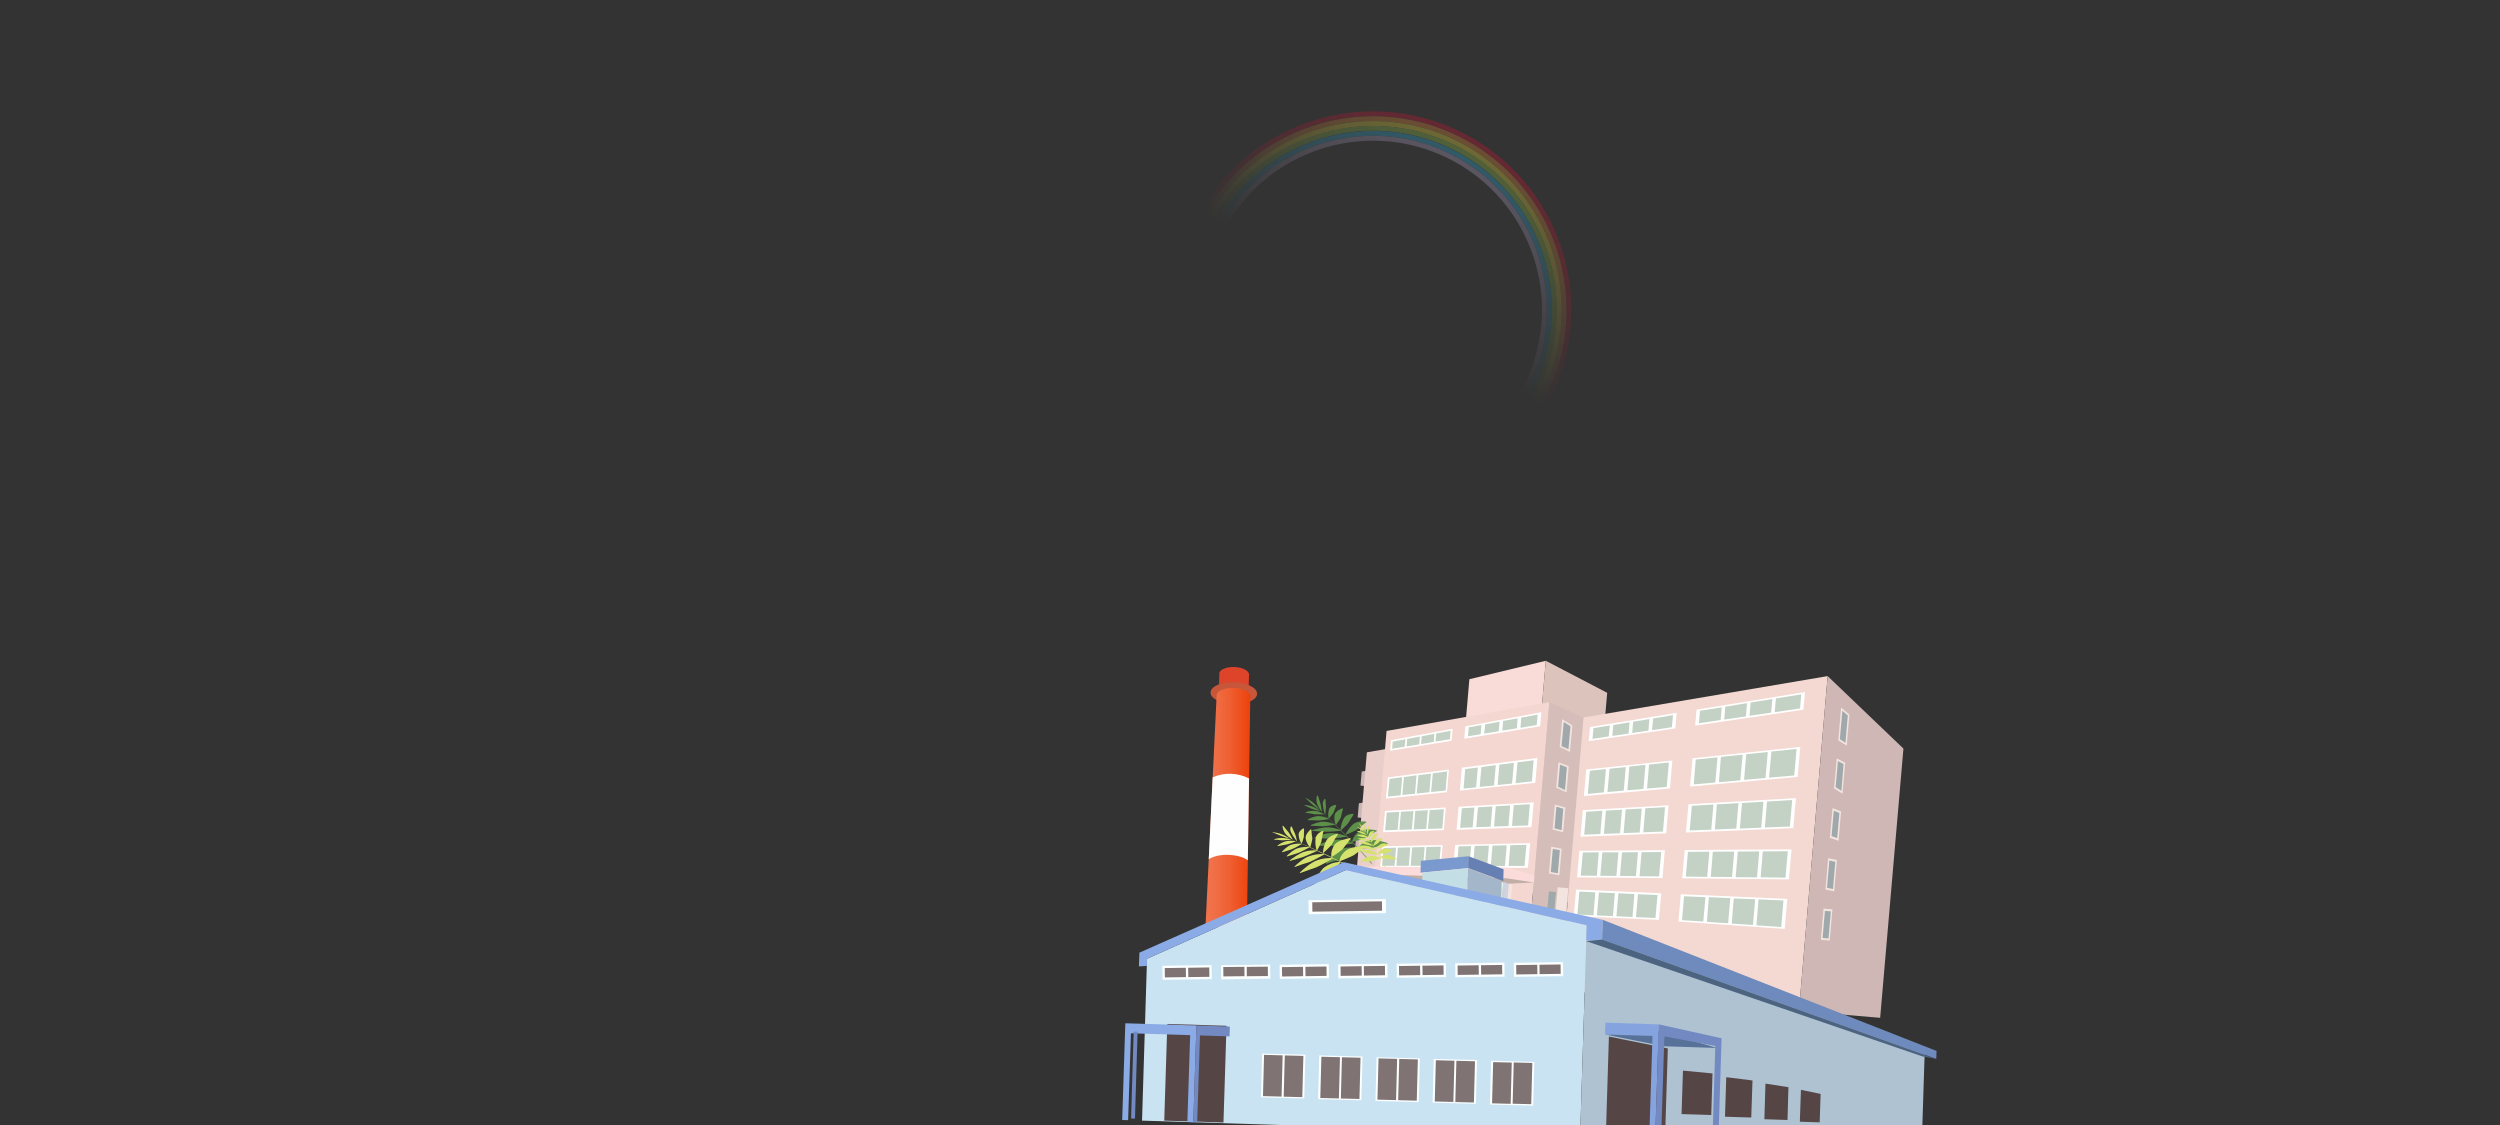 <?xml version="1.0" encoding="utf-8"?>
<!-- Generator: Adobe Illustrator 21.0.2, SVG Export Plug-In . SVG Version: 6.00 Build 0)  -->
<svg version="1.1" id="レイヤー_1" xmlns="http://www.w3.org/2000/svg" xmlns:xlink="http://www.w3.org/1999/xlink" x="0px"
	 y="0px" viewBox="0 0 1600 720" style="enable-background:new 0 0 1600 720;" xml:space="preserve">
<rect x="0" y="0" width="1600" height="720" fill="#333333" stroke="none"/>
<style type="text/css">
	.st0{opacity:0.3;}
	.st1{fill:url(#SVGID_1_);}
	.st2{fill:url(#SVGID_2_);}
	.st3{fill:url(#SVGID_3_);}
	.st4{fill:url(#SVGID_4_);}
	.st5{fill:url(#SVGID_5_);}
	.st6{fill:url(#SVGID_6_);}
	.st7{clip-path:url(#SVGID_8_);}
	.st8{fill:#F9DBD7;}
	.st9{fill:#DCC4BC;}
	.st10{fill:#CCB6B6;}
	.st11{fill:#E9CEC9;}
	.st12{fill:#F4D7D0;}
	.st13{fill:#D5BEB9;}
	.st14{fill:#F3D9D2;}
	.st15{fill:#CEB7B5;}
	.st16{fill:#FFFFFF;}
	.st17{fill:#C4D1C5;}
	.st18{fill:#F3E4DF;}
	.st19{fill:#9FA9AB;}
	.st20{fill:#DACAD5;}
	.st21{fill:#B3BFB4;}
	.st22{fill:#FBDCDA;}
	.st23{fill:#C1AEA7;}
	.st24{fill:#E6F6EB;}
	.st25{fill:#CFD3DD;}
	.st26{fill:#5C8F48;}
	.st27{fill:#D6E26E;}
	.st28{fill:#DE442A;}
	.st29{fill:#C8563A;}
	.st30{fill:url(#SVGID_9_);}
	.st31{fill:#7A99CF;}
	.st32{fill:#C3DFE5;}
	.st33{fill:#6680B4;}
	.st34{fill:#A4B6CA;}
	.st35{fill:#C9E3F3;}
	.st36{fill:#AEC2D1;}
	.st37{fill:#8BABE6;}
	.st38{fill:#6F8ABC;}
	.st39{fill:#4D6481;}
	.st40{fill:#577198;}
	.st41{fill:#554545;}
	.st42{fill:#85A3DF;}
	.st43{fill:#7289C2;}
	.st44{fill:#FBFFFF;}
	.st45{fill:#807373;}
	.st46{fill:#FEFEFE;}
</style>
<title>アートボード 1</title>
<g id="img-rainbow">
	<g class="st0">
		
			<linearGradient id="SVGID_1_" gradientUnits="userSpaceOnUse" x1="745.856" y1="992.596" x2="745.856" y2="738.596" gradientTransform="matrix(0.87 0.493 0.493 -0.87 -197.059 583.553)">
			<stop  offset="0" style="stop-color:#E10E31"/>
			<stop  offset="0.5" style="stop-color:#E10E31;stop-opacity:0"/>
		</linearGradient>
		<path class="st1" d="M941.3,87.8c-61-34.6-138.5-13.2-173.1,47.8S754.9,274,815.9,308.7c61,34.6,138.5,13.2,173.1-47.8
			c0,0,0.1-0.1,0.1-0.1C1023.7,199.8,1002.2,122.3,941.3,87.8z M817.6,305.9c-59.5-33.7-80.4-109.3-46.7-168.8
			s109.3-80.4,168.8-46.7c59.5,33.7,80.4,109.3,46.7,168.8C952.7,318.7,877.1,339.6,817.6,305.9
			C817.6,305.9,817.6,305.9,817.6,305.9z"/>
		
			<linearGradient id="SVGID_2_" gradientUnits="userSpaceOnUse" x1="745.926" y1="989.456" x2="745.926" y2="741.816" gradientTransform="matrix(0.87 0.493 0.493 -0.87 -197.059 583.553)">
			<stop  offset="0" style="stop-color:#F28C33"/>
			<stop  offset="0.5" style="stop-color:#F28C33;stop-opacity:0"/>
		</linearGradient>
		<path class="st2" d="M939.7,90.5C880.2,56.8,804.7,77.7,771,137.2s-12.8,135.1,46.7,168.8c59.5,33.7,135,12.8,168.8-46.7
			C1020.1,199.8,999.2,124.2,939.7,90.5C939.7,90.5,939.7,90.5,939.7,90.5z M819.2,303.2c-58-32.9-78.4-106.5-45.5-164.5
			c32.9-58,106.5-78.4,164.5-45.5c58,32.9,78.4,106.5,45.5,164.5c0,0,0,0,0,0C950.8,315.7,877.2,336.1,819.2,303.2z"/>
		
			<linearGradient id="SVGID_3_" gradientUnits="userSpaceOnUse" x1="745.925" y1="986.322" x2="745.925" y2="744.942" gradientTransform="matrix(0.87 0.493 0.493 -0.87 -197.059 583.553)">
			<stop  offset="0" style="stop-color:#F9E639"/>
			<stop  offset="0.5" style="stop-color:#F9E639;stop-opacity:0"/>
		</linearGradient>
		<path class="st3" d="M938.2,93.2c-58-32.9-131.6-12.5-164.5,45.5c-32.9,58-12.5,131.6,45.5,164.5c58,32.9,131.6,12.5,164.5-45.5
			c0,0,0,0,0,0C1016.6,199.7,996.2,126.1,938.2,93.2z M820.7,300.5c-56.5-32-76.3-103.8-44.3-160.2S880.3,63.9,936.7,96
			c56.5,32,76.3,103.7,44.3,160.2C949,312.7,877.3,332.5,820.7,300.5C820.8,300.5,820.7,300.5,820.7,300.5z"/>
		
			<linearGradient id="SVGID_4_" gradientUnits="userSpaceOnUse" x1="745.966" y1="983.191" x2="745.966" y2="748.091" gradientTransform="matrix(0.87 0.493 0.493 -0.87 -197.059 583.553)">
			<stop  offset="0" style="stop-color:#95CE49"/>
			<stop  offset="0.5" style="stop-color:#95CE49;stop-opacity:0"/>
		</linearGradient>
		<path class="st4" d="M936.7,95.9c-56.5-32-128.2-12.1-160.2,44.4s-12.1,128.2,44.4,160.2c56.5,32,128.2,12.1,160.2-44.3
			C1013,199.7,993.2,128,936.7,95.9C936.7,95.9,936.7,95.9,936.7,95.9z M822.3,297.7c-55-31.2-74.3-101-43.1-156s101-74.3,156-43.1
			c54.9,31.2,74.2,101,43.1,155.9C947.1,309.6,877.3,328.9,822.3,297.7C822.3,297.8,822.3,297.7,822.3,297.7z"/>
		
			<linearGradient id="SVGID_5_" gradientUnits="userSpaceOnUse" x1="745.941" y1="980.057" x2="745.941" y2="751.217" gradientTransform="matrix(0.87 0.493 0.493 -0.87 -197.059 583.553)">
			<stop  offset="0" style="stop-color:#2DB6E7"/>
			<stop  offset="0.5" style="stop-color:#2DB6E7;stop-opacity:0"/>
		</linearGradient>
		<path class="st5" d="M935.1,98.7c-55-31.2-124.8-11.8-156,43.1s-11.8,124.8,43.1,156c55,31.1,124.8,11.8,155.9-43.1
			C1009.4,199.7,990.1,129.9,935.1,98.7C935.1,98.7,935.1,98.7,935.1,98.7z M823.8,295c-53.5-30.3-72.2-98.2-41.9-151.7
			s98.2-72.2,151.7-41.9c53.5,30.3,72.2,98.2,41.9,151.7c0,0,0,0,0,0C945.2,306.5,877.3,325.3,823.8,295z"/>
		
			<linearGradient id="SVGID_6_" gradientUnits="userSpaceOnUse" x1="745.922" y1="976.917" x2="745.922" y2="754.357" gradientTransform="matrix(0.87 0.493 0.493 -0.87 -197.059 583.553)">
			<stop  offset="0" style="stop-color:#B8A8CF"/>
			<stop  offset="0.5" style="stop-color:#B8A8CF;stop-opacity:0"/>
		</linearGradient>
		<path class="st6" d="M933.6,101.4c-53.5-30.3-121.4-11.5-151.7,41.9c-30.3,53.5-11.5,121.4,41.9,151.7
			c53.5,30.3,121.4,11.5,151.7-41.9c0,0,0,0,0,0C1005.8,199.6,987,131.7,933.6,101.4z M825.4,292.3c-52-29.4-70.2-95.4-40.8-147.4
			S880,74.7,932,104.1c52,29.4,70.2,95.4,40.8,147.4c0,0,0,0,0,0C943.3,303.5,877.3,321.7,825.4,292.3L825.4,292.3z"/>
	</g>
</g>
<g id="img-buildings">
	<g>
		<defs>
			<rect id="SVGID_7_" width="1600" height="720"/>
		</defs>
		<clipPath id="SVGID_8_">
			<use xlink:href="#SVGID_7_"  style="overflow:visible;"/>
		</clipPath>
		<g class="st7">
			<polygon class="st8" points="989.3,422.9 940.4,434.7 930.2,553.5 976.8,568.9 			"/>
			<polygon class="st9" points="989.3,422.9 1028.6,443.4 1016.7,581.5 976.8,568.9 			"/>
			<polygon class="st10" points="975.7,475.4 871.5,493.8 870.7,502.8 972.5,511.6 			"/>
			<polygon class="st10" points="973.9,495.7 869.7,514.1 868.9,523.2 970.8,531.9 			"/>
			<polygon class="st10" points="972.2,516.1 868,534.5 867.2,543.6 969,552.3 			"/>
			<polygon class="st10" points="970.4,536.5 866.2,554.9 865.4,563.9 967.3,572.7 			"/>
			<polygon class="st11" points="979,463.1 874.8,481.5 865.8,585.6 967.7,594.4 			"/>
			<polygon class="st12" points="991.6,449.4 887.4,467.8 877.2,586.6 979,595.4 			"/>
			<polygon class="st13" points="991.6,449.4 1013.5,459.2 1001.7,597.3 979,595.4 			"/>
			<polygon class="st14" points="1169.7,432.7 1013.5,459.2 998.5,633.8 1151.3,647 			"/>
			<polygon class="st15" points="1169.7,432.7 1218.2,479.1 1203.3,651.4 1151.3,647 			"/>
			<path class="st16" d="M1073.1,456.2l-0.9,10l-55.4,8.1l0.8-9L1073.1,456.2z M1154.2,454.2l1-11.3l-69.4,11.3l-0.9,10.2
				L1154.2,454.2z M1015.2,492.5l-1.5,17l55.1-4.9l1.5-17.9L1015.2,492.5z M1150.5,497.2l1.7-19.2l-69,7.3l-1.6,18.1L1150.5,497.2z
				 M1013,518.5l-1.5,17l54.9-2.2l1.5-17.9L1013,518.5z M1147.7,530l1.7-19.2l-68.8,3.9l-1.6,18.1L1147.7,530z M1144.9,562.8
				l1.7-19.2l-68.4,0.4l-1.6,18.1L1144.9,562.8z M1010.8,544.5l-1.5,17l54.7,0.5l1.5-17.9L1010.8,544.5z M1142.2,594.5l1.7-19.2
				l-68.2-3l-1.5,17.5 M1061.7,588.7l1.5-17l-54.5-2.4l-1.5,17"/>
			<polygon class="st17" points="1090.1,589.8 1091.5,574.2 1077.8,573.6 1076.5,588.9 			"/>
			<polygon class="st17" points="1107.4,574.8 1093.7,574.2 1092.4,590 1106,590.9 			"/>
			<polygon class="st17" points="1092.6,561.2 1094,545.1 1080.3,545.2 1078.9,561 			"/>
			<polygon class="st17" points="1123.3,575.5 1109.6,575 1108.3,591.1 1121.9,592 			"/>
			<polygon class="st17" points="1128.2,544.9 1126.8,561.5 1142.7,561.7 1144.2,544.8 			"/>
			<polygon class="st17" points="1133.7,481 1132.2,497.7 1148.3,496.3 1149.8,479.3 			"/>
			<polygon class="st17" points="1141.4,576.3 1125.5,575.6 1124.1,592.2 1140,593.3 			"/>
			<polygon class="st17" points="1130.9,513 1129.5,529.6 1145.5,529 1147,512 			"/>
			<polygon class="st17" points="1095.2,531 1096.6,514.9 1082.8,515.7 1081.4,531.5 			"/>
			<polygon class="st17" points="1117.6,482.7 1116.2,499.1 1129.9,497.9 1131.4,481.3 			"/>
			<polygon class="st17" points="1125.9,544.9 1112.2,545 1110.8,561.4 1124.5,561.5 			"/>
			<polygon class="st17" points="1108.5,561.3 1109.9,545 1096.2,545.1 1094.9,561.2 			"/>
			<polygon class="st17" points="1111.2,530.3 1112.6,514 1098.8,514.8 1097.5,530.9 			"/>
			<polygon class="st17" points="1114.9,513.9 1113.5,530.3 1127.2,529.7 1128.6,513.1 			"/>
			<polygon class="st17" points="1136.6,447 1135.8,455.8 1152,453.4 1152.8,444.4 			"/>
			<polygon class="st17" points="1097.8,500.8 1099.2,484.7 1085.3,486.1 1084,502 			"/>
			<polygon class="st17" points="1087.3,462.9 1101.2,460.8 1101.9,452.7 1088,454.9 			"/>
			<polygon class="st17" points="1103.5,460.5 1117.4,458.5 1118.1,450 1104.2,452.3 			"/>
			<polygon class="st17" points="1120.4,449.6 1119.7,458.1 1133.5,456.1 1134.3,447.4 			"/>
			<polygon class="st17" points="1101.4,484.4 1100.1,500.6 1113.8,499.4 1115.3,483 			"/>
			<polygon class="st17" points="1033.5,571.6 1023.3,571.2 1022,585.9 1032.3,586.3 			"/>
			<polygon class="st17" points="1060.8,572.8 1048.3,572.3 1047,587 1059.5,587.5 			"/>
			<polygon class="st17" points="1046,572.2 1035.8,571.7 1034.5,586.4 1044.8,586.9 			"/>
			<polygon class="st17" points="1019.8,585.8 1021,571.1 1010.8,570.6 1009.5,585.3 			"/>
			<polygon class="st17" points="1022,560.5 1023.2,545.5 1013,545.6 1011.7,560.4 			"/>
			<polygon class="st17" points="1024.2,533.8 1025.5,518.9 1015.2,519.5 1013.9,534.2 			"/>
			<polygon class="st17" points="1036.8,533.3 1038.1,518.2 1027.8,518.8 1026.5,533.7 			"/>
			<polygon class="st17" points="1050.6,545.4 1049.3,560.8 1061.8,560.9 1063.2,545.3 			"/>
			<polygon class="st17" points="1055.4,489.3 1054.1,504.7 1066.7,503.6 1068.1,488 			"/>
			<polygon class="st17" points="1053,517.3 1051.7,532.7 1064.3,532.2 1065.6,516.6 			"/>
			<polygon class="st17" points="1058,459.8 1057.3,467.3 1070,465.4 1070.7,457.7 			"/>
			<polygon class="st17" points="1048.3,545.4 1038.1,545.5 1036.8,560.6 1047,560.7 			"/>
			<polygon class="st17" points="1026.5,507.1 1027.8,492.2 1017.5,493.3 1016.2,508.1 			"/>
			<polygon class="st17" points="1040.4,518 1039.1,533.2 1049.4,532.8 1050.7,517.5 			"/>
			<polygon class="st17" points="1030.1,492 1028.8,506.9 1039.2,506 1040.5,490.9 			"/>
			<polygon class="st17" points="1034.5,560.6 1035.8,545.5 1025.5,545.5 1024.2,560.5 			"/>
			<polygon class="st17" points="1019.2,472.9 1029.6,471.3 1030.2,464.3 1019.8,466 			"/>
			<polygon class="st17" points="1042.8,490.6 1041.5,505.8 1051.8,504.9 1053.1,489.5 			"/>
			<polygon class="st17" points="1031.9,471 1042.3,469.5 1042.9,462.3 1032.5,464 			"/>
			<polygon class="st17" points="1045.2,461.9 1044.6,469.1 1055,467.6 1055.6,460.2 			"/>
			<path class="st16" d="M923.3,540.8l-1.2,14.5l-38.8-0.1l1.2-13.6L923.3,540.8z M888.2,497.5l-1.2,13.6l39.1-4.1l1.2-14.5
				L888.2,497.5z M886.4,519l-1.2,13.6l38.9-1.3l1.2-14.5L886.4,519z M977.9,555.4l1.4-15.8l-48,1.1l-1.3,14.7L977.9,555.4z
				 M890.3,473.7l-0.6,6.8l39.3-6.4l0.7-7.7L890.3,473.7z M982.6,501l1.4-15.9l-48.4,6.2l-1.3,14.7L982.6,501z M985.7,464.8l0.8-9
				l-48.7,9.1l-0.7,7.9L985.7,464.8z M980.2,529.3l1.4-15.8l-48.1,2.8l-1.3,14.8L980.2,529.3z"/>
			<polygon class="st17" points="940.4,554.2 941.5,541.5 933.5,541.7 932.4,554.2 			"/>
			<polygon class="st17" points="952.9,541.2 943.8,541.4 942.7,554.2 951.8,554.2 			"/>
			<polygon class="st17" points="942.5,529.5 943.6,516.8 935.6,517.3 934.5,529.8 			"/>
			<polygon class="st17" points="968.8,515.3 967.7,528.6 978,528.3 979.1,514.7 			"/>
			<polygon class="st17" points="964.3,541 955.2,541.2 954.1,554.2 963.2,554.2 			"/>
			<polygon class="st17" points="944.7,503.9 945.8,491.2 937.7,492.2 936.7,504.7 			"/>
			<polygon class="st17" points="973.6,459.3 973.1,465.8 983.5,464 984.1,457.3 			"/>
			<polygon class="st17" points="976.9,540.7 966.6,540.9 965.5,554.2 975.7,554.2 			"/>
			<polygon class="st17" points="966.5,515.5 957.3,516 956.2,529 965.4,528.7 			"/>
			<polygon class="st17" points="948.1,490.9 947,503.6 956.2,502.7 957.3,489.7 			"/>
			<polygon class="st17" points="939.5,471.2 947.6,469.9 948.1,464 940,465.5 			"/>
			<polygon class="st17" points="954,529.1 955.1,516.1 945.9,516.7 944.8,529.4 			"/>
			<polygon class="st17" points="949.9,469.5 959.2,468 959.7,461.9 950.5,463.6 			"/>
			<polygon class="st17" points="962,461.4 961.5,467.6 970.8,466.1 971.3,459.7 			"/>
			<polygon class="st17" points="959.6,489.4 958.5,502.4 967.7,501.5 968.9,488.2 			"/>
			<polygon class="st17" points="971.2,487.9 970,501.2 980.4,500.1 981.5,486.6 			"/>
			<polygon class="st17" points="922.1,541.9 912.9,542.1 911.9,554.1 921,554.1 			"/>
			<polygon class="st17" points="902.6,542.3 894.6,542.5 893.7,554.1 901.6,554.1 			"/>
			<polygon class="st17" points="911.8,542.1 903.8,542.3 902.8,554.1 910.8,554.1 			"/>
			<polygon class="st17" points="892.5,554.1 893.5,542.5 885.5,542.7 884.5,554.1 			"/>
			<polygon class="st17" points="894.5,531.1 895.5,519.6 887.5,520 886.5,531.4 			"/>
			<polygon class="st17" points="919.2,469.4 918.7,474.6 928,473.1 928.4,467.7 			"/>
			<polygon class="st17" points="915,518.5 913.9,530.5 923.1,530.2 924.1,517.9 			"/>
			<polygon class="st17" points="917,494.9 915.9,506.9 925.2,505.9 926.2,493.7 			"/>
			<polygon class="st17" points="900.2,477.7 908.3,476.4 908.7,471.4 900.6,472.9 			"/>
			<polygon class="st17" points="913.8,518.5 905.8,519 904.8,530.8 912.8,530.5 			"/>
			<polygon class="st17" points="907.8,496.1 906.7,507.9 914.8,507 915.8,495.1 			"/>
			<polygon class="st17" points="898.5,497.3 897.5,508.8 905.6,508 906.6,496.2 			"/>
			<polygon class="st17" points="891,479.2 899,477.9 899.5,473.1 891.3,474.6 			"/>
			<polygon class="st17" points="896.4,509 897.4,497.4 889.3,498.5 888.3,509.8 			"/>
			<polygon class="st17" points="903.6,530.8 904.6,519.1 896.6,519.5 895.6,531.1 			"/>
			<polygon class="st17" points="909.9,471.2 909.5,476.2 917.6,474.8 918,469.6 			"/>
			<polygon class="st18" points="1004.8,481.2 1006.3,464.3 999.8,460.3 998.2,478.1 			"/>
			<polygon class="st18" points="995.1,514.9 993.7,530.9 1000.4,532.7 1001.8,516.8 			"/>
			<polygon class="st18" points="999.5,543.2 992.8,541.9 991.3,559 998,560.2 			"/>
			<polygon class="st18" points="997.4,487.8 996,504.1 1002.6,507.2 1004,490.4 			"/>
			
				<rect x="991" y="573.2" transform="matrix(8.963770e-02 -0.996 0.996 8.963770e-02 335.65 1520.551)" class="st18" width="17.1" height="6.8"/>
			<polygon class="st19" points="993.8,543.3 992.5,558.1 997,558.9 998.3,544.1 			"/>
			
				<rect x="985.7" y="575.5" transform="matrix(8.559088e-02 -0.996 0.996 8.559088e-02 332.46 1517.764)" class="st19" width="14.8" height="4.5"/>
			<polygon class="st19" points="1000.8,462.1 999.4,477.5 1003.8,479.5 1005.1,464.8 			"/>
			<polygon class="st19" points="998.4,489.4 997.2,503.5 1001.6,505.6 1002.8,491.1 			"/>
			<polygon class="st19" points="996.1,516.3 994.9,530.1 999.4,531.3 1000.5,517.6 			"/>
			<polygon class="st18" points="1181.9,477.2 1183.6,457.3 1178.3,452.8 1176.5,473.9 			"/>
			<polygon class="st18" points="1172.8,517.2 1171.1,536.2 1176.7,538.1 1178.3,519.3 			"/>
			<polygon class="st18" points="1175.6,550.4 1170,549.2 1168.3,569.3 1173.9,570.5 			"/>
			<polygon class="st18" points="1175.5,485.3 1173.8,504.6 1179.2,508 1180.9,488.2 			"/>
			
				<rect x="1159.2" y="588.5" transform="matrix(8.559088e-02 -0.996 0.996 8.559088e-02 479.99 1705.69)" class="st18" width="20.1" height="5.7"/>
			<polygon class="st19" points="1170.8,550.7 1169.3,568.2 1173.1,569 1174.6,551.6 			"/>
			
				<rect x="1160.5" y="589.5" transform="matrix(8.559088e-02 -0.996 0.996 8.559088e-02 479.994 1705.695)" class="st19" width="17.4" height="3.8"/>
			<polygon class="st19" points="1179.1,454.9 1177.5,473.1 1181.1,475.4 1182.6,457.9 			"/>
			<polygon class="st19" points="1176.3,487.1 1174.8,503.8 1178.5,506.1 1179.9,489 			"/>
			<polygon class="st19" points="1173.6,518.9 1172.2,535.1 1175.8,536.4 1177.2,520.3 			"/>
			<polygon class="st18" points="965.5,594.2 891.9,587.9 893.9,564.1 967.9,565.9 			"/>
			<polygon class="st20" points="912.1,564.5 911,564.5 908.9,589.3 910,589.4 			"/>
			<polygon class="st20" points="897.5,588.4 898.7,588.5 900.8,564.3 899.6,564.2 			"/>
			<polygon class="st20" points="939.4,565.2 938.3,565.2 936,591.7 937.2,591.8 			"/>
			<polygon class="st20" points="954.2,565.6 953.1,565.5 950.7,592.9 951.9,593 			"/>
			<polygon class="st20" points="925.8,564.9 924.7,564.8 922.5,590.5 923.6,590.6 			"/>
			<polygon class="st21" points="926.8,566 924.8,589.6 935,590.4 937.1,566.3 			"/>
			<polygon class="st21" points="913.2,565.7 911.2,588.4 921.4,589.3 923.4,566 			"/>
			<polygon class="st21" points="901.8,565.4 899.9,587.4 907.8,588.1 909.8,565.6 			"/>
			<polygon class="st21" points="895,565.3 893.1,586.8 896.5,587.1 898.4,565.3 			"/>
			<polygon class="st21" points="940.5,566.4 938.4,590.7 949.7,591.7 951.9,566.6 			"/>
			<polygon class="st21" points="955.3,566.7 953.1,592 962.2,592.8 964.4,566.9 			"/>
			<polygon class="st22" points="964.8,562.2 861.3,559 861.7,554.5 965.4,555.4 			"/>
			<polygon class="st22" points="964.8,562.2 981.7,564.8 982,560.3 965.4,555.4 			"/>
			<polygon class="st23" points="964.5,565.6 892.9,562.9 861.3,559 964.8,562.2 981.7,564.8 			"/>
			
				<rect x="855.7" y="571" transform="matrix(8.559088e-02 -0.996 0.996 8.559088e-02 223.693 1389.287)" class="st24" width="26.1" height="3.5"/>
			<polygon class="st25" points="871.6,559.9 873.7,561.2 871.5,586.1 869.3,585.9 			"/>
			
				<rect x="943.4" y="576" transform="matrix(8.559088e-02 -0.996 0.996 8.559088e-02 299.553 1483.893)" class="st24" width="29.5" height="5.6"/>
			<polygon class="st25" points="962.2,564.3 965.6,565.8 963.2,594 959.7,593.7 			"/>
			<path class="st26" d="M845.6,519.4c0,0,9.4,8.9,19,18.9s12.9,14.3,12.9,14.3h0.7C868,540.8,857.1,529.8,845.6,519.4z"/>
			<path class="st26" d="M881.1,531.9c0.2-0.1-0.1-0.5-0.3-0.5c-2.4-0.5-8-1.3-10.8,0.5c-2.2,1.5-3.8,3.7-4.6,6.2v0.7
				c0,0,7.2-1.7,8.7-2.6C875.5,535.4,879.3,532.8,881.1,531.9z"/>
			<path class="st26" d="M888.1,540c0.2,0,0-0.4-0.3-0.5c-2.5-0.8-8.6-2.7-12-1.6c-2.6,0.8-4.9,2.3-6.5,4.5l-0.2,0.6
				c0,0,8.3-0.1,10.2-0.6C881.1,542,885.8,540.4,888.1,540z"/>
			<path class="st26" d="M843.3,541.3c-0.2,0-0.5-0.3-0.3-0.4c2.5-1.1,8.8-3.7,13.3-3.6c3.3,0,6.5,0.7,9.4,2.1l0.4,0.4
				c0,0-9.7,1.6-12.1,1.6C852.1,541.5,846.3,541.2,843.3,541.3z"/>
			<path class="st26" d="M848.7,552.9c-0.2,0.1-0.2-0.2-0.1-0.4c1.5-2.1,6-8.1,10.4-9.4c3.3-0.9,6.8-0.9,10.1,0l0.7,0.5
				c0,0-8.1,5.2-10.3,5.9C857.4,550.2,851,551.9,848.7,552.9z"/>
			<path class="st26" d="M841.5,536.5c-0.2,0-0.5-0.3-0.3-0.4c2.1-1,7.2-3.1,11.3-2.9c3.1,0.1,6.1,0.7,8.9,1.9l0.5,0.4
				c0,0-8.5,1.3-10.7,1.3C849.4,536.7,844.2,536.4,841.5,536.5z"/>
			<path class="st26" d="M840,531.8c-0.2,0-0.5-0.3-0.3-0.4c2.2-0.7,7.3-2.1,10.8-1.9c2.6,0.2,5.2,0.8,7.6,1.9l0.3,0.3
				c0,0-8,0.7-10,0.6C846.9,532.3,842.5,531.9,840,531.8z"/>
			<path class="st26" d="M839.1,528.5c-0.2,0-0.4-0.3-0.3-0.4c1.7-0.8,5.6-2.4,8.6-2.2c2.3,0.1,4.6,0.7,6.7,1.7l0.3,0.3
				c0,0-6.5,0.9-8.1,0.9C844.9,528.8,841.2,528.5,839.1,528.5z"/>
			<path class="st26" d="M837.2,524.9c-0.2,0-0.4-0.3-0.3-0.4c1.4-0.8,4.6-2.3,7.2-2.2c2.1,0.1,4.2,0.6,6.1,1.6l0.3,0.3
				c0,0-5.6,1-7,0.9C842.3,525.1,839,524.9,837.2,524.9z"/>
			<path class="st26" d="M835.8,520.2c-0.2,0-0.4-0.3-0.3-0.4c2.1-0.7,4.2-1,6.4-0.8c1.8,0.3,3.6,1,5.2,1.9l0.3,0.3c0,0-5,0-6.3-0.1
				C840.2,520.9,837.5,520.4,835.8,520.2z"/>
			<path class="st26" d="M835.1,515.6c-0.2-0.1-0.3-0.4-0.2-0.4c1.9,0.1,3.8,0.5,5.6,1.2c1.5,0.7,3,1.6,4.3,2.7l0.2,0.2
				c0,0-4.4-1.3-5.5-1.7C838.8,517.2,836.5,516.2,835.1,515.6z"/>
			<path class="st26" d="M835.2,510.5c2.1,0.9,4,2.1,5.7,3.6c1.3,1.2,2.4,2.5,3.4,3.9l0.1,0.3c0,0-3.8-2.8-4.7-3.6
				S835.9,511,835.2,510.5z"/>
			<path class="st26" d="M874.4,526.3c0.2-0.1-0.1-0.5-0.4-0.5c-1.8-0.2-5.5-0.3-7.8,1.5c-2,1.7-3.7,3.9-4.8,6.3l-0.2,0.7
				c0,0,5.7-2.3,7.1-3.3C869.5,530.2,872.8,527.3,874.4,526.3z"/>
			<path class="st26" d="M866.3,521.3c0.1-0.2-0.2-0.5-0.5-0.5c-1.5,0.1-4.4,0.7-5.7,2.9c-1.2,2.2-1.9,4.7-2.2,7.2v0.7
				c0,0,3.9-3.3,4.7-4.5C863.5,526,865.3,522.7,866.3,521.3z"/>
			<path class="st26" d="M859.5,517.8c0.1-0.2-0.3-0.5-0.5-0.5c-1.5,0.6-4.3,2.1-4.8,4.2c-0.4,2-0.2,4.1,0.5,6l0.3,0.5
				c0,0,2.8-3.8,3.2-5C858.3,522.1,859,519.2,859.5,517.8z"/>
			<path class="st26" d="M855.2,515.6c0.1-0.2-0.3-0.5-0.5-0.5c-1.2,0.2-3.5,0.9-4.1,2.7c-0.5,1.8-0.7,3.7-0.4,5.6l0.2,0.5
				c1.1-1.2,2.2-2.5,3.1-3.9C853.8,519.3,854.7,516.8,855.2,515.6z"/>
			<path class="st26" d="M848.3,511.7c0-0.2-0.4-0.5-0.6-0.4c-0.8,1-1.2,2.3-1.1,3.6c0.2,2.1,0.6,4.2,1.3,6.2l0.2,0.5
				c0.2-1.6,0.4-3.2,0.5-4.8C848.6,515.9,848.4,513.2,848.3,511.7z"/>
			<path class="st26" d="M843.5,509.4c-0.1-0.3-0.5-0.5-0.6-0.3c-0.5,1.7-0.5,3.5,0,5.2c0.7,1.8,1.6,3.5,2.8,5l0.3,0.3
				c0,0-0.6-4.3-1-5.5C844.8,513.2,844,510.9,843.5,509.4z"/>
			<path class="st27" d="M826.8,537.3c0,0,11.9,5.1,24.4,11.2s17.1,8.9,17.1,8.9l0.6-0.2C855.3,549.7,841.2,543.1,826.8,537.3z"/>
			<path class="st27" d="M864.5,536.8c0.1-0.1-0.2-0.4-0.5-0.4c-2.4,0.4-8,1.5-9.9,4.2c-1.5,2.2-2.3,4.8-2.1,7.4l0.2,0.6
				c0,0,6.2-4,7.3-5.4C860.5,542.1,863.1,538.3,864.5,536.8z"/>
			<path class="st27" d="M873.8,542c0.2-0.1-0.1-0.4-0.4-0.4c-2.6,0.1-9,0.4-11.8,2.6c-2.2,1.6-3.8,3.9-4.5,6.5l0.1,0.6
				c0,0,7.8-3,9.4-4.1C867.9,546.3,871.8,543.2,873.8,542z"/>
			<path class="st27" d="M832.3,558.7c-0.2,0.1-0.5-0.1-0.4-0.3c2-1.9,7-6.5,11.3-7.9c3.1-1.1,6.3-1.5,9.6-1.3l0.5,0.2
				c0,0-8.6,4.8-10.9,5.7C840.5,555.8,835,557.6,832.3,558.7z"/>
			<path class="st27" d="M841.3,567.8c-0.1,0.1-0.3-0.1-0.2-0.4c0.7-2.5,2.8-9.7,6.6-12.4c2.8-2,6-3.2,9.5-3.4l0.8,0.2
				c0,0-5.8,7.7-7.7,9.1C848.5,562.2,843.2,566,841.3,567.8z"/>
			<path class="st27" d="M828.9,554.8c-0.2,0.1-0.5-0.1-0.4-0.3c1.7-1.6,5.8-5.4,9.6-6.6c2.9-1,5.9-1.4,9-1.3l0.6,0.2
				c0,0-7.5,4.1-9.6,4.9C836.3,552.2,831.3,553.8,828.9,554.8z"/>
			<path class="st27" d="M825.8,550.9c-0.2,0.1-0.5-0.2-0.4-0.3c1.9-1.4,6.1-4.5,9.5-5.5c2.5-0.8,5.2-1,7.8-0.8l0.4,0.2
				c0,0-7.3,3.4-9.2,4C832.5,549,828.2,550.2,825.8,550.9z"/>
			<path class="st27" d="M823.9,548.1c-0.2,0.1-0.5-0.2-0.4-0.3c1.3-1.3,4.4-4.2,7.3-5c2.2-0.7,4.6-0.9,6.9-0.7l0.4,0.2
				c0,0-5.8,3.1-7.3,3.6C829.4,546.4,825.8,547.5,823.9,548.1z"/>
			<path class="st27" d="M820.9,545.4c-0.2,0.1-0.5-0.1-0.4-0.3c1.1-1.2,3.5-3.7,6-4.5c2-0.6,4.1-0.8,6.2-0.6l0.4,0.2
				c0,0-4.9,2.8-6.3,3.3C825.7,543.8,822.6,544.8,820.9,545.4z"/>
			<path class="st27" d="M818,541.5c-0.2,0-0.5-0.2-0.4-0.3c1.7-1.4,3.7-2.4,5.8-2.9c1.8-0.3,3.7-0.3,5.6,0l0.3,0.2c0,0-4.7,1.8-6,2
				C822.3,540.7,819.6,541.1,818,541.5z"/>
			<path class="st27" d="M815.7,537.4c-0.2,0-0.5-0.2-0.3-0.3c1.8-0.6,3.7-0.9,5.7-0.8c1.7,0.1,3.4,0.4,5,1l0.3,0.2
				c0,0-4.6,0.3-5.8,0.3C819.7,537.6,817.2,537.5,815.7,537.4z"/>
			<path class="st27" d="M814,532.6c2.3,0.1,4.5,0.6,6.6,1.4c1.6,0.7,3.1,1.5,4.5,2.5l0.2,0.2c0,0-4.5-1.3-5.6-1.8
				S814.9,532.8,814,532.6z"/>
			<path class="st27" d="M856.3,533.9c0.1-0.2-0.3-0.4-0.5-0.3c-1.7,0.4-5.2,1.6-6.8,4.1c-1.3,2.3-2.1,4.9-2.3,7.6l0.1,0.7
				c0,0,4.6-4.1,5.5-5.5C853,539.2,855.2,535.4,856.3,533.9z"/>
			<path class="st27" d="M847,532c0-0.2-0.4-0.4-0.6-0.3c-1.3,0.6-3.9,2.1-4.4,4.7c-0.3,2.5-0.2,5,0.5,7.5l0.3,0.6
				c0,0,2.6-4.4,2.9-5.9C845.9,537.4,846.5,533.6,847,532z"/>
			<path class="st27" d="M839.3,531.1c0-0.2-0.5-0.4-0.6-0.2c-1.2,1.1-3.3,3.4-3.1,5.6c0.3,2,1.2,3.9,2.5,5.5l0.5,0.3
				c0,0,1.3-4.6,1.3-5.8C839.7,535.5,839.3,532.6,839.3,531.1z"/>
			<path class="st27" d="M834.6,530.5c0-0.2-0.4-0.4-0.6-0.3c-1.1,0.7-2.9,2.1-2.9,4c0.1,1.9,0.7,3.7,1.6,5.4l0.3,0.4
				c0.7-1.5,1.2-3.1,1.5-4.7C834.5,534.5,834.5,531.8,834.6,530.5z"/>
			<path class="st27" d="M826.8,529.2c-0.1-0.2-0.6-0.3-0.7-0.2c-0.5,1.2-0.4,2.6,0.2,3.7c0.9,1.9,2.1,3.7,3.4,5.4l0.4,0.4
				c-0.3-1.6-0.7-3.2-1.2-4.7C828.5,533,827.3,530.6,826.8,529.2z"/>
			<path class="st27" d="M821.4,528.7c-0.2-0.2-0.7-0.3-0.6-0.1c0.1,1.8,0.8,3.5,1.8,4.9c1.3,1.5,2.8,2.7,4.4,3.7l0.4,0.2
				c0,0-2-3.9-2.8-4.8C824,531.8,822.3,529.9,821.4,528.7z"/>
			<path class="st27" d="M873.8,532.9c0,0,3.8,6.2,7.7,12.9s5,9.6,5,9.6l0.4,0.1C882.9,547.7,878.6,540.1,873.8,532.9z"/>
			<path class="st27" d="M891.3,544.7c0.1,0,0-0.3-0.1-0.3c-1.2-0.6-4.2-1.8-5.9-1.2c-1.4,0.5-2.6,1.5-3.3,2.7l-0.1,0.4
				c1.7,0.1,3.4,0,5.1-0.2C887.8,545.8,890.2,544.9,891.3,544.7z"/>
			<path class="st27" d="M893.9,550c0.1,0,0.1-0.2-0.1-0.3c-1.2-0.8-4.3-2.7-6.3-2.6c-1.5,0-3,0.6-4.1,1.5l-0.2,0.3
				c1.9,0.5,3.7,0.9,5.6,1.1C889.8,550.1,892.6,550,893.9,550z"/>
			<path class="st27" d="M869.5,544.5c-0.1,0-0.2-0.2-0.1-0.2c1.5-0.2,5.3-0.7,7.7,0c1.8,0.5,3.4,1.3,4.8,2.5l0.2,0.3
				c0,0-5.5-0.5-6.8-0.9C874.2,545.8,871.1,544.8,869.5,544.5z"/>
			<path class="st27" d="M870.8,551.5c-0.1,0-0.1-0.2,0-0.2c1.1-0.9,4.4-3.5,7-3.6c1.9,0,3.8,0.5,5.5,1.4l0.3,0.3
				c-2.1,0.7-4.3,1.3-6.4,1.8C875.8,551.3,872.2,551.3,870.8,551.5z"/>
			<path class="st27" d="M869.2,541.6c-0.1,0-0.2-0.2-0.1-0.2c2.2-0.4,4.4-0.4,6.5,0c1.7,0.5,3.2,1.3,4.6,2.3l0.2,0.3
				c0,0-4.8-0.5-6-0.8C873.4,542.8,870.6,541.9,869.2,541.6z"/>
			<path class="st27" d="M869,538.8c-0.1,0-0.2-0.2-0.1-0.2c2.1-0.2,4.1,0,6.1,0.5c1.4,0.5,2.7,1.2,3.8,2.1l0.1,0.2
				c0,0-4.4-0.8-5.5-1.1C872.7,540.1,870.3,539.2,869,538.8z"/>
			<path class="st27" d="M869,536.9c-0.1,0-0.2-0.2-0.1-0.2c1.6-0.4,3.3-0.4,5,0c1.2,0.4,2.4,1,3.4,1.9l0.1,0.2c0,0-3.7-0.4-4.5-0.7
				C872.1,537.9,870.1,537.2,869,536.9z"/>
			<path class="st27" d="M868.5,534.7c-0.1,0-0.2-0.2-0.1-0.2c2.5-0.9,5.3-0.3,7.3,1.5l0.1,0.2c0,0-3.2-0.3-4-0.5
				C871.2,535.5,869.5,535,868.5,534.7z"/>
			<path class="st27" d="M868.4,532c-0.1,0-0.2-0.2-0.1-0.2c1.2-0.1,2.4,0.1,3.6,0.5c1,0.4,1.8,1,2.6,1.8l0.1,0.2c0,0-2.7-0.7-3.4-1
				C870.7,533,869.2,532.3,868.4,532z"/>
			<path class="st27" d="M868.7,529.4c-0.1-0.1-0.1-0.3,0-0.2c1,0.3,2,0.8,2.9,1.4c0.8,0.6,1.4,1.2,2,2l0.1,0.2c0,0-2.2-1.3-2.8-1.7
				S869.3,529.9,868.7,529.4z"/>
			<path class="st27" d="M869.4,526.6c1,0.8,1.9,1.7,2.6,2.7c0.5,0.8,1,1.7,1.3,2.6v0.2c0,0-1.7-2-2-2.6S869.7,527,869.4,526.6z"/>
			<path class="st27" d="M888.5,540.7c0.1,0,0-0.3-0.1-0.3c-0.9-0.4-2.9-1-4.4-0.3c-1.3,0.7-2.5,1.6-3.5,2.8l-0.2,0.3
				c1.4-0.2,2.9-0.4,4.3-0.8C885.2,542.1,887.4,541,888.5,540.7z"/>
			<path class="st27" d="M884.8,536.9c0.1-0.1,0-0.3-0.2-0.3c-1.2-0.3-2.5,0-3.5,0.8c-1,1-1.7,2.3-2.2,3.6l-0.1,0.4
				c1.1-0.5,2.2-1.1,3.2-1.8C882.5,539,884,537.5,884.8,536.9z"/>
			<path class="st27" d="M881.5,534c0.1-0.1-0.1-0.3-0.2-0.3c-0.9,0.1-2.6,0.5-3.2,1.6c-0.5,1-0.7,2.2-0.6,3.3l0.1,0.3
				c0.9-0.7,1.7-1.4,2.4-2.3C880.3,536.2,881,534.7,881.5,534z"/>
			<path class="st27" d="M879.5,532.2c0.1-0.1-0.1-0.3-0.2-0.3c-1-0.1-1.9,0.2-2.6,0.9c-0.6,0.9-0.9,1.9-1,3v0.3
				c0.8-0.5,1.5-1,2.2-1.7C878.3,534,879.1,532.8,879.5,532.2z"/>
			<path class="st27" d="M876.3,529.1c0-0.1-0.2-0.3-0.2-0.3c-0.6,0.4-1,1.1-1.1,1.8c-0.2,1.2-0.2,2.4-0.2,3.6v0.3
				c0.4-0.8,0.7-1.7,0.9-2.5C875.9,531.5,876.2,529.9,876.3,529.1z"/>
			<path class="st27" d="M874,527.2c0-0.2-0.2-0.3-0.3-0.2c-0.5,0.9-0.8,1.8-0.7,2.8c0.1,1.1,0.4,2.1,0.8,3.1l0.1,0.2
				c0,0,0.3-2.4,0.3-3.1C874.2,529.5,874.1,528,874,527.2z"/>
			<path class="st28" d="M799.2,431c-0.6-2.2-4.5-3.9-9.2-4.1s-8.8,1.4-9.5,3.5h-0.1l-0.4,13.9l19,0.6l0.4-13.9H799.2z"/>
			
				<ellipse transform="matrix(3.158516e-02 -1 1 3.158516e-02 320.713 1219.004)" class="st29" cx="789.4" cy="444" rx="7" ry="14.9"/>
			
				<linearGradient id="SVGID_9_" gradientUnits="userSpaceOnUse" x1="771.47" y1="204.806" x2="800.18" y2="204.806" gradientTransform="matrix(1 0 0 -1 0 722)">
				<stop  offset="0" style="stop-color:#F1744D"/>
				<stop  offset="0.23" style="stop-color:#F06E45"/>
				<stop  offset="0.57" style="stop-color:#EF5D2F"/>
				<stop  offset="1" style="stop-color:#EC420C"/>
				<stop  offset="1" style="stop-color:#EC420C"/>
			</linearGradient>
			<path class="st30" d="M800.2,445L800.2,445c-0.7-2.5-5.1-4.5-10.6-4.7s-10,1.6-10.8,4h-0.1l-7.2,149l26.5,0.8L800.2,445z"/>
			<polygon class="st31" points="939.6,555.6 909.1,558.5 909.4,550.9 939.8,548 			"/>
			<polygon class="st32" points="939,572 909.9,574.9 910.4,558.5 939.6,555.6 			"/>
			<polygon class="st33" points="939.6,555.6 962.1,563.9 962.3,556.3 939.8,548 			"/>
			<polygon class="st34" points="939,572 960.6,580.3 961.1,563.9 939.6,555.6 			"/>
			<polygon class="st35" points="734.1,613.6 730.9,717.2 1011.3,726.1 1015.5,592.2 861.1,556.9 			"/>
			<polygon class="st36" points="1231.8,673.6 1229.9,733 1011.3,726.1 1015.5,592.2 			"/>
			<polygon class="st37" points="860,551.8 729.2,609.7 728.9,618.5 734,618.2 734.1,613.6 861.1,556.9 1015.5,592.2 1015.2,601.9 
				1025.4,601.3 1025.8,588.7 			"/>
			<polyline class="st38" points="1025.4,601.3 1239.2,677.7 1239.4,672.6 1025.8,588.7 			"/>
			<polyline class="st39" points="1025.4,601.3 1239.2,677.7 1230.3,676.1 1015.1,602.3 			"/>
			<polygon class="st40" points="1027.2,662.1 1064.9,669.6 1099.1,670.7 1061.5,660 			"/>
			<polygon class="st41" points="1029.7,663.4 1067.4,671 1065.6,729.1 1027.7,728.5 			"/>
			<polygon class="st42" points="1057.8,655.5 1027.5,654.5 1027.2,662.1 1057.6,663 1055.5,728.8 1059.3,728.9 1061.4,663.2 
				1061.6,655.6 			"/>
			<polygon class="st43" points="1061.6,655.6 1059.3,728.9 1063.1,729 1065.2,663.3 1097.8,669.4 1096,728.8 1099.8,728.9 
				1101.8,664.5 			"/>
			<polygon class="st41" points="1095.2,713.6 1076.2,713 1077.1,685.2 1096,687 			"/>
			<polygon class="st41" points="1120.8,715.2 1104,714.7 1104.8,689.4 1121.6,691.5 			"/>
			<polygon class="st41" points="1144,716.8 1129.2,716.3 1129.9,693.5 1144.6,695.8 			"/>
			<polygon class="st41" points="1164.6,718.3 1151.9,717.9 1152.6,697.5 1165.2,700.1 			"/>
			
				<rect x="743.9" y="617.8" transform="matrix(1 -1.396218e-02 1.396218e-02 1 -8.614 10.667)" class="st44" width="31.5" height="9"/>
			
				<rect x="745.4" y="619.4" transform="matrix(1 -1.396218e-02 1.396218e-02 1 -8.617 10.563)" class="st45" width="13.5" height="6"/>
			
				<rect x="760.4" y="619.2" transform="matrix(1 -1.396218e-02 1.396218e-02 1 -8.612 10.772)" class="st45" width="13.5" height="6"/>
			
				<rect x="781.4" y="617.5" transform="matrix(1 -1.396218e-02 1.396218e-02 1 -8.606 11.191)" class="st44" width="31.5" height="9"/>
			
				<rect x="782.9" y="618.8" transform="matrix(1 -9.999500e-03 9.999500e-03 1 -6.179 7.927)" class="st45" width="13.5" height="6"/>
			
				<rect x="797.9" y="618.7" transform="matrix(1 -9.999500e-03 9.999500e-03 1 -6.176 8.077)" class="st45" width="13.5" height="6"/>
			
				<rect x="818.9" y="617.2" transform="matrix(1 -1.396218e-02 1.396218e-02 1 -8.598 11.713)" class="st44" width="31.5" height="9"/>
			
				<rect x="820.4" y="618.8" transform="matrix(1 -1.396218e-02 1.396218e-02 1 -8.6 11.609)" class="st45" width="13.5" height="6"/>
			
				<rect x="835.4" y="618.6" transform="matrix(1 -1.396218e-02 1.396218e-02 1 -8.596 11.818)" class="st45" width="13.5" height="6"/>
			
				<rect x="807" y="675.1" transform="matrix(2.635142e-02 -1 1 2.635142e-02 110.655 1491.488)" class="st44" width="28" height="27.7"/>
			
				<rect x="801.2" y="682.8" transform="matrix(2.635142e-02 -1 1 2.635142e-02 104.39 1484.718)" class="st45" width="26.4" height="11.9"/>
			
				<rect x="814.4" y="683.2" transform="matrix(2.635142e-02 -1 1 2.635142e-02 116.91 1498.269)" class="st45" width="26.4" height="11.9"/>
			
				<rect x="843.6" y="676.2" transform="matrix(2.635142e-02 -1 1 2.635142e-02 145.152 1529.237)" class="st44" width="28" height="27.7"/>
			
				<rect x="837.8" y="684" transform="matrix(2.635142e-02 -1 1 2.635142e-02 138.917 1522.477)" class="st45" width="26.4" height="11.9"/>
			
				<rect x="851" y="684.3" transform="matrix(2.635142e-02 -1 1 2.635142e-02 151.417 1536.007)" class="st45" width="26.4" height="11.9"/>
			
				<rect x="880.2" y="677.4" transform="matrix(2.635142e-02 -1 1 2.635142e-02 179.689 1566.986)" class="st44" width="28" height="27.7"/>
			
				<rect x="874.5" y="685.1" transform="matrix(2.635142e-02 -1 1 2.635142e-02 173.424 1560.215)" class="st45" width="26.4" height="11.9"/>
			
				<rect x="887.7" y="685.5" transform="matrix(2.635142e-02 -1 1 2.635142e-02 185.934 1573.756)" class="st45" width="26.4" height="11.9"/>
			
				<rect x="916.9" y="678.5" transform="matrix(2.635142e-02 -1 1 2.635142e-02 214.196 1604.724)" class="st44" width="28" height="27.7"/>
			
				<rect x="911.1" y="686.3" transform="matrix(2.635142e-02 -1 1 2.635142e-02 207.94 1597.964)" class="st45" width="26.4" height="11.9"/>
			
				<rect x="924.3" y="686.6" transform="matrix(2.635142e-02 -1 1 2.635142e-02 220.441 1611.514)" class="st45" width="26.4" height="11.9"/>
			
				<rect x="953.5" y="679.7" transform="matrix(2.635142e-02 -1 1 2.635142e-02 248.713 1642.473)" class="st44" width="28" height="27.7"/>
			
				<rect x="947.7" y="687.5" transform="matrix(2.635142e-02 -1 1 2.635142e-02 242.447 1635.722)" class="st45" width="26.4" height="11.9"/>
			
				<rect x="961" y="687.8" transform="matrix(2.635142e-02 -1 1 2.635142e-02 254.968 1649.253)" class="st45" width="26.4" height="11.9"/>
			
				<rect x="856.4" y="616.9" transform="matrix(1 -1.396218e-02 1.396218e-02 1 -8.59 12.237)" class="st44" width="31.5" height="9"/>
			
				<rect x="857.9" y="618.4" transform="matrix(1 -1.396218e-02 1.396218e-02 1 -8.592 12.132)" class="st45" width="13.5" height="6"/>
			
				<rect x="872.8" y="618.2" transform="matrix(1 -1.396218e-02 1.396218e-02 1 -8.588 12.341)" class="st45" width="13.5" height="6"/>
			
				<rect x="837.4" y="575.7" transform="matrix(1 -1.396218e-02 1.396218e-02 1 -8.016 12.094)" class="st44" width="49.5" height="9"/>
			
				<rect x="839.8" y="577.1" transform="matrix(1 -1.396218e-02 1.396218e-02 1 -8.016 12.093)" class="st45" width="44.6" height="6"/>
			
				<rect x="893.8" y="616.5" transform="matrix(1 -1.396218e-02 1.396218e-02 1 -8.582 12.76)" class="st44" width="31.5" height="9"/>
			
				<rect x="895.3" y="618.1" transform="matrix(1 -1.396218e-02 1.396218e-02 1 -8.585 12.655)" class="st45" width="13.5" height="6"/>
			
				<rect x="910.3" y="617.9" transform="matrix(1 -1.396218e-02 1.396218e-02 1 -8.58 12.864)" class="st45" width="13.5" height="6"/>
			
				<rect x="931.3" y="616.2" transform="matrix(1 -1.396218e-02 1.396218e-02 1 -8.574 13.283)" class="st44" width="31.5" height="9"/>
			
				<rect x="932.8" y="617.8" transform="matrix(1 -1.396218e-02 1.396218e-02 1 -8.576 13.178)" class="st45" width="13.5" height="6"/>
			
				<rect x="947.8" y="617.6" transform="matrix(1 -1.396218e-02 1.396218e-02 1 -8.572 13.387)" class="st45" width="13.5" height="6"/>
			
				<rect x="968.8" y="615.9" transform="matrix(1 -1.396218e-02 1.396218e-02 1 -8.566 13.806)" class="st44" width="31.5" height="9"/>
			
				<rect x="970.3" y="617.5" transform="matrix(1 -1.396218e-02 1.396218e-02 1 -8.568 13.701)" class="st45" width="13.5" height="6"/>
			
				<rect x="985.2" y="617.3" transform="matrix(1 -1.396218e-02 1.396218e-02 1 -8.564 13.911)" class="st45" width="13.5" height="6"/>
			
				<rect x="733.8" y="668.3" transform="matrix(3.158521e-02 -1 1 3.158521e-02 53.644 1429.896)" class="st41" width="61.9" height="37.9"/>
			<polygon class="st37" points="761.9,656.2 724,655 720.2,654.9 720,661.2 718.2,716.8 722,716.9 723.8,661.3 761.7,662.5 
				759.9,718.1 763.7,718.2 765.5,662.7 765.7,656.3 			"/>
			
				<rect x="697.8" y="687.1" transform="matrix(2.998651e-02 -1 1 2.998651e-02 15.86 1393.023)" class="st43" width="55.6" height="2.5"/>
			<polygon class="st43" points="787.1,657 768.2,656.4 765.7,656.3 765.5,662.7 763.7,718.2 766.2,718.3 768,662.7 786.9,663.3 			
				"/>
			<path class="st46" d="M798.6,550.6l0.8-52.4c-7.3-3.7-15.8-4-23.3-0.7l-2.5,52.4c2.7-1.8,7.4-3,12.6-2.8S796,548.6,798.6,550.6z"
				/>
		</g>
	</g>
</g>
</svg>
